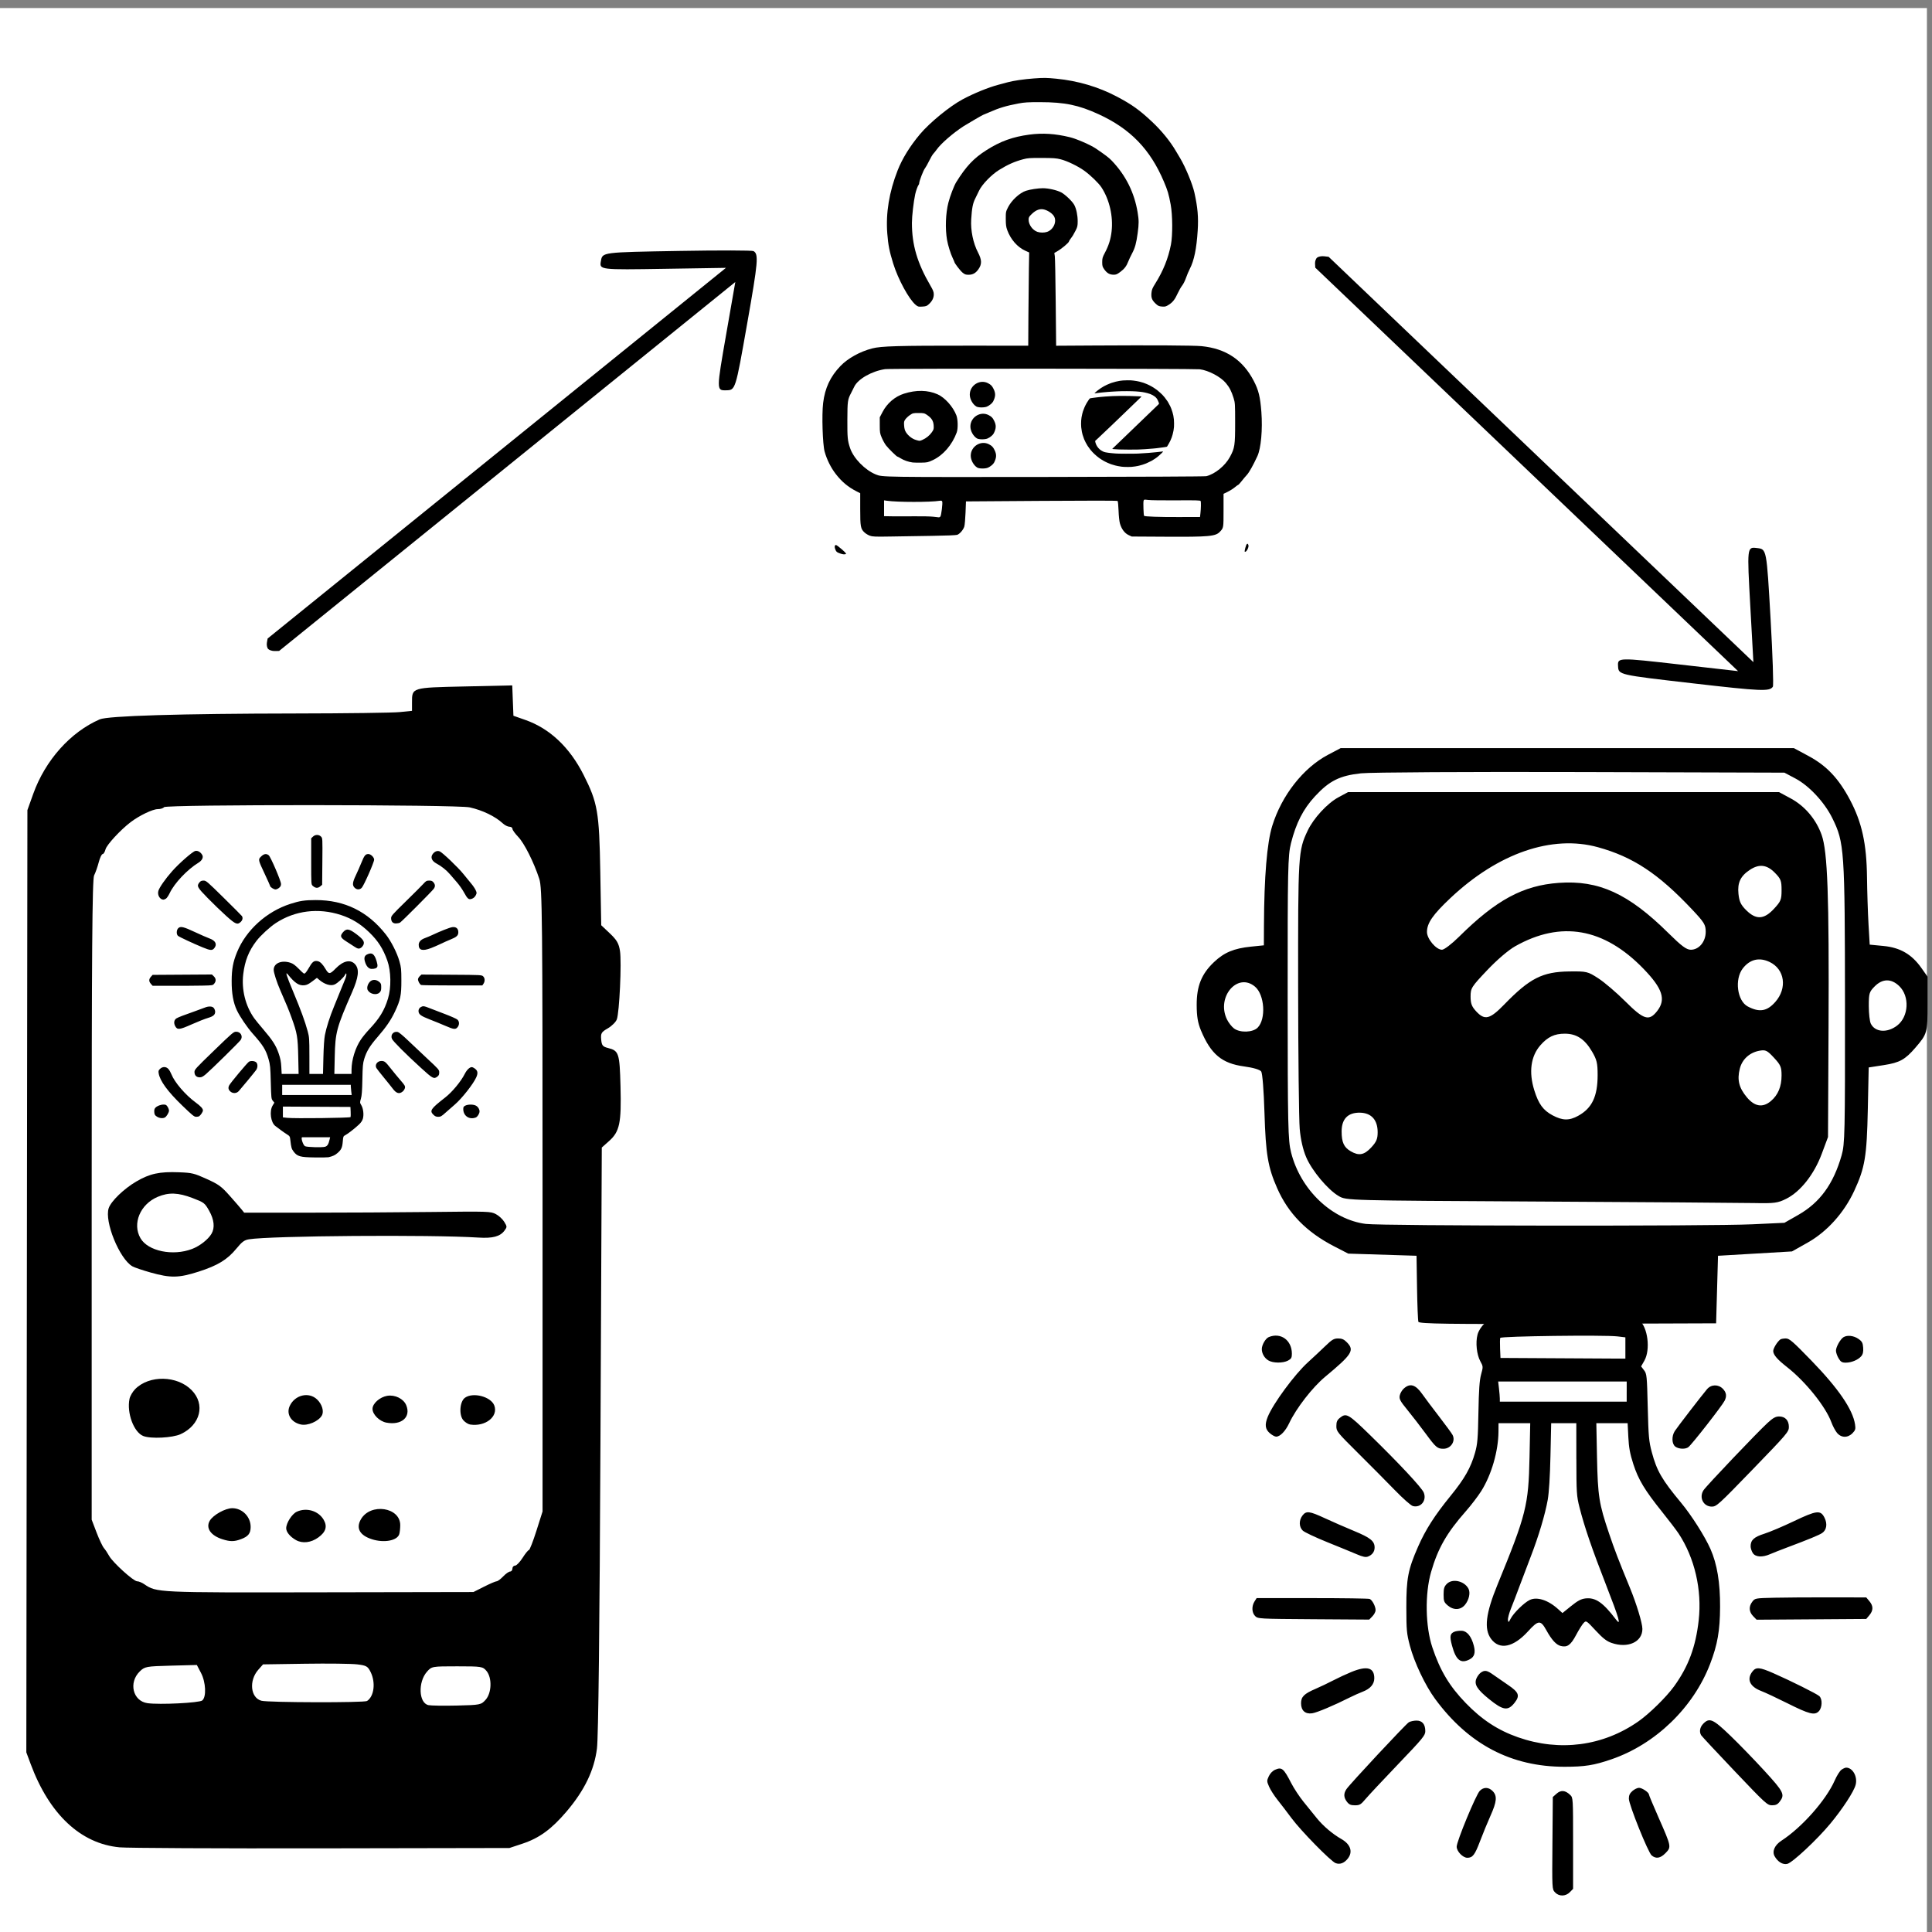 <?xml version="1.0" encoding="UTF-8" standalone="no"?>
<!-- Created with Inkscape (http://www.inkscape.org/) -->

<svg
   width="200mm"
   height="200mm"
   viewBox="0 0 200 200"
   version="1.1"
   id="svg1286"
   inkscape:version="1.1.2 (0a00cf5339, 2022-02-04)"
   sodipodi:docname="configuration.svg"
   xml:space="preserve"
   xmlns:inkscape="http://www.inkscape.org/namespaces/inkscape"
   xmlns:sodipodi="http://sodipodi.sourceforge.net/DTD/sodipodi-0.dtd"
   xmlns="http://www.w3.org/2000/svg"
   xmlns:svg="http://www.w3.org/2000/svg"><rect x="0" y="0" width="200" height="200" fill="#808080" stroke="none"/><sodipodi:namedview
     id="namedview1288"
     pagecolor="#ffffff"
     bordercolor="#666666"
     borderopacity="1.0"
     inkscape:pageshadow="2"
     inkscape:pageopacity="0.0"
     inkscape:pagecheckerboard="0"
     inkscape:document-units="mm"
     showgrid="false"
     inkscape:zoom="0.49260384"
     inkscape:cx="-168.49239"
     inkscape:cy="3.0450433"
     inkscape:window-width="1850"
     inkscape:window-height="1016"
     inkscape:window-x="0"
     inkscape:window-y="0"
     inkscape:window-maximized="1"
     inkscape:current-layer="layer2"
     inkscape:showpageshadow="2"
     inkscape:deskcolor="#d1d1d1"
     inkscape:snap-global="false" /><defs
     id="defs1283" /><g
     inkscape:groupmode="layer"
     id="layer2"
     inkscape:label="Layer 2"><rect
       style="fill:#ffffff;stroke-width:0.265"
       id="rect2823"
       width="200.88"
       height="199.961"
       x="-1.406"
       y="0.833" /></g><g
     inkscape:label="Layer 1"
     inkscape:groupmode="layer"
     id="layer1"><path
       style="fill:#000000;stroke-width:0.462"
       d="m -314.505,-166.542 c 0,-0.365 0.352,-0.664 0.782,-0.664 0.641,0 0.674,0.12 0.182,0.664 -0.756,0.837 -0.964,0.837 -0.964,0 z"
       id="path1916" /><path
       style="fill:#000000;stroke-width:0.128"
       d="m 62.204,27.026 c -0.16,0.912 -0.167,0.911 6.654,0.802 l 6.292,-0.1 -23.723,19.186 -23.723,19.186 -0.075,0.429 c -0.041,0.236 0.017,0.529 0.13,0.651 0.113,0.122 0.414,0.219 0.67,0.215 l 0.464,-0.008 23.613,-19.097 23.613,-19.097 -0.938,5.373 c -1.017,5.826 -1.017,5.854 -0.036,5.838 0.995,-0.017 0.978,0.038 2.202,-6.905 1.135,-6.436 1.201,-7.186 0.657,-7.506 -0.136,-0.08 -3.593,-0.088 -7.681,-0.017 -8.056,0.14 -7.955,0.127 -8.117,1.05 z"
       id="path250-6-2" /><path
       style="fill:#000000;stroke-width:0.129"
       d="m 181.862,56.732 c -1.013,-0.116 -1.012,-0.123 -0.668,6.086 l 0.317,5.727 -21.986,-20.981 -21.986,-20.981 -0.476,-0.055 c -0.262,-0.03 -0.584,0.033 -0.715,0.14 -0.131,0.107 -0.228,0.385 -0.215,0.617 l 0.024,0.423 21.884,20.884 21.884,20.884 -5.97,-0.679 c -6.474,-0.737 -6.505,-0.736 -6.454,0.157 0.051,0.906 -0.01,0.892 7.705,1.781 7.151,0.824 7.983,0.859 8.319,0.353 0.084,-0.127 -0.021,-3.275 -0.234,-6.997 -0.419,-7.333 -0.402,-7.241 -1.427,-7.358 z"
       id="path250-6-2-3"
       inkscape:transform-center-x="0.10518802"
       inkscape:transform-center-y="-0.29704407" /><path
       style="fill:#000000;stroke-width:0.067"
       d="m 99.637,28.215 c -0.238,-0.193 -0.842,-0.986 -0.842,-1.106 0,-0.021 -0.078,-0.2 -0.174,-0.398 -0.211,-0.436 -0.486,-1.316 -0.581,-1.86 -0.205,-1.168 -0.149,-2.764 0.137,-3.873 0.179,-0.697 0.586,-1.759 0.813,-2.123 1.022,-1.639 1.798,-2.464 3.107,-3.298 1.455,-0.929 2.724,-1.389 4.464,-1.622 1.368,-0.183 2.678,-0.099 4.178,0.266 0.713,0.173 2.145,0.797 2.708,1.178 0.98,0.665 1.353,0.95 1.651,1.263 1.443,1.515 2.329,3.29 2.67,5.35 0.135,0.818 0.136,1.158 0.004,2.137 -0.142,1.051 -0.274,1.531 -0.581,2.107 -0.143,0.268 -0.315,0.633 -0.384,0.811 -0.191,0.5 -0.406,0.784 -0.836,1.103 -0.339,0.252 -0.437,0.292 -0.703,0.288 -0.404,-0.006 -0.67,-0.159 -0.944,-0.542 -0.198,-0.277 -0.223,-0.362 -0.223,-0.76 0,-0.394 0.033,-0.511 0.275,-0.966 0.397,-0.747 0.602,-1.4 0.695,-2.21 0.18,-1.566 -0.222,-3.305 -1.054,-4.572 -0.284,-0.433 -1.134,-1.255 -1.77,-1.714 -0.658,-0.475 -1.77,-1.012 -2.453,-1.184 -0.453,-0.114 -0.744,-0.135 -1.94,-0.14 -1.238,-0.004 -1.469,0.012 -1.922,0.133 -0.916,0.246 -1.594,0.546 -2.505,1.11 -0.799,0.495 -1.775,1.506 -2.077,2.152 -0.092,0.196 -0.27,0.561 -0.395,0.811 -0.25,0.497 -0.343,0.98 -0.416,2.15 -0.071,1.142 0.199,2.46 0.705,3.431 0.407,0.783 0.414,1.219 0.027,1.758 -0.274,0.382 -0.576,0.548 -0.999,0.548 -0.307,0 -0.393,-0.031 -0.636,-0.227 z"
       id="path2373" /><path
       style="fill:#000000;stroke-width:0.067"
       d="m 94.79,31.558 c -0.697,-0.579 -1.822,-2.649 -2.328,-4.285 -0.39,-1.258 -0.516,-1.9 -0.61,-3.094 -0.166,-2.113 0.192,-4.299 1.072,-6.543 0.475,-1.211 1.273,-2.505 2.305,-3.735 1.007,-1.201 3.092,-2.907 4.424,-3.619 1.169,-0.625 2.665,-1.234 3.706,-1.509 0.415,-0.11 0.848,-0.225 0.961,-0.257 0.558,-0.158 1.693,-0.323 2.729,-0.398 1.016,-0.073 1.285,-0.07 2.299,0.029 2.231,0.218 4.359,0.846 6.262,1.849 1.558,0.821 2.346,1.384 3.646,2.605 0.991,0.931 1.868,2.006 2.464,3.021 0.084,0.143 0.288,0.486 0.454,0.763 0.543,0.905 1.277,2.678 1.471,3.554 0.342,1.543 0.429,2.548 0.341,3.927 -0.12,1.881 -0.37,3.096 -0.812,3.956 -0.127,0.248 -0.309,0.678 -0.404,0.956 -0.095,0.278 -0.271,0.63 -0.392,0.782 -0.121,0.153 -0.324,0.506 -0.452,0.786 -0.298,0.653 -0.523,0.943 -0.937,1.205 -0.295,0.187 -0.377,0.208 -0.697,0.184 -0.309,-0.023 -0.403,-0.064 -0.633,-0.276 -0.399,-0.369 -0.504,-0.621 -0.462,-1.116 0.03,-0.35 0.089,-0.5 0.39,-0.979 0.826,-1.317 1.346,-2.607 1.627,-4.039 0.188,-0.96 0.174,-3.086 -0.027,-4.154 -0.208,-1.103 -0.305,-1.431 -0.7,-2.365 -1.416,-3.351 -3.474,-5.476 -6.765,-6.984 -2.066,-0.947 -3.503,-1.244 -6.04,-1.247 -1.267,-0.002 -1.626,0.02 -2.231,0.134 -1.31,0.248 -2.02,0.462 -3.039,0.913 -0.331,0.147 -0.616,0.266 -0.634,0.266 -0.039,0 -1.688,0.957 -2.024,1.175 -1.103,0.715 -2.352,1.8 -2.795,2.428 -0.101,0.143 -0.253,0.333 -0.338,0.422 -0.085,0.089 -0.283,0.425 -0.439,0.747 -0.156,0.321 -0.355,0.672 -0.441,0.78 -0.154,0.192 -0.586,1.315 -0.586,1.523 0,0.058 -0.026,0.133 -0.057,0.167 -0.088,0.095 -0.276,0.609 -0.354,0.97 -0.17,0.782 -0.341,2.268 -0.342,2.966 -0.004,2.284 0.552,4.168 1.92,6.511 0.275,0.47 0.341,0.645 0.342,0.895 0.001,0.371 -0.166,0.706 -0.508,1.017 -0.218,0.198 -0.297,0.227 -0.682,0.25 -0.41,0.025 -0.449,0.014 -0.686,-0.182 z"
       id="path2371" /><path
       style="fill:#000000;stroke-width:0.05"
       d="m 101.062,42.078 c -0.377,-0.235 -0.67,-0.773 -0.67,-1.229 0,-0.97 1.051,-1.623 1.894,-1.177 0.305,0.161 0.41,0.27 0.569,0.591 0.225,0.455 0.214,0.784 -0.046,1.298 -0.089,0.177 -0.385,0.42 -0.642,0.53 -0.277,0.118 -0.906,0.111 -1.104,-0.013 z"
       id="path2369-6" /><path
       style="fill:#000000;stroke-width:0.05"
       d="m 101.124,45.38 c -0.377,-0.235 -0.67,-0.773 -0.67,-1.229 0,-0.97 1.051,-1.623 1.894,-1.177 0.305,0.161 0.41,0.27 0.569,0.591 0.225,0.455 0.214,0.784 -0.046,1.298 -0.089,0.177 -0.385,0.42 -0.642,0.53 -0.277,0.118 -0.906,0.111 -1.104,-0.013 z"
       id="path2369-6-6" /><path
       style="fill:#000000;stroke-width:0.05"
       d="m 101.161,48.402 c -0.377,-0.235 -0.67,-0.773 -0.67,-1.229 0,-0.97 1.051,-1.623 1.894,-1.177 0.305,0.161 0.41,0.27 0.569,0.591 0.225,0.455 0.214,0.784 -0.046,1.298 -0.089,0.177 -0.385,0.42 -0.642,0.53 -0.277,0.118 -0.906,0.111 -1.104,-0.013 z"
       id="path2369-6-6-1" /><path
       style="fill:#000000;stroke-width:0.067"
       d="m 94.471,47.874 c -0.396,-0.047 -0.908,-0.223 -1.222,-0.421 -0.162,-0.102 -0.319,-0.186 -0.348,-0.186 -0.083,0 -0.941,-0.845 -1.187,-1.168 -0.122,-0.161 -0.316,-0.511 -0.431,-0.779 -0.194,-0.452 -0.209,-0.545 -0.21,-1.303 l -0.001,-0.816 0.298,-0.568 c 0.469,-0.895 1.278,-1.584 2.207,-1.88 1.273,-0.406 2.48,-0.382 3.486,0.069 0.752,0.336 1.595,1.28 1.939,2.17 0.164,0.424 0.183,1.381 0.035,1.782 -0.471,1.278 -1.405,2.358 -2.469,2.856 -0.503,0.235 -0.582,0.253 -1.198,0.263 -0.363,0.006 -0.768,-0.002 -0.9,-0.017 z m 1.019,-2.339 c 0.388,-0.169 0.733,-0.448 0.971,-0.785 0.196,-0.277 0.215,-0.346 0.192,-0.705 -0.03,-0.474 -0.211,-0.763 -0.672,-1.079 -0.291,-0.199 -0.343,-0.211 -0.892,-0.211 -0.549,0 -0.601,0.012 -0.892,0.211 -0.17,0.116 -0.382,0.314 -0.472,0.439 -0.144,0.2 -0.16,0.281 -0.13,0.667 0.024,0.323 0.08,0.51 0.21,0.705 0.237,0.355 0.634,0.656 1.01,0.767 0.4,0.118 0.384,0.118 0.676,-0.009 z"
       id="path2363" /><path
       style="fill:#000000;stroke-width:0.067"
       d="m 90.064,55.462 c -0.178,-0.062 -0.431,-0.212 -0.563,-0.334 -0.411,-0.378 -0.452,-0.6 -0.452,-2.439 v -1.631 l -0.36,-0.183 c -0.887,-0.451 -1.53,-0.985 -2.157,-1.79 -0.514,-0.66 -0.932,-1.494 -1.166,-2.331 -0.209,-0.743 -0.305,-3.812 -0.157,-5.028 0.189,-1.558 0.739,-2.736 1.79,-3.832 0.767,-0.8 2.025,-1.499 3.287,-1.825 0.934,-0.242 2.664,-0.291 10.052,-0.286 l 6.105,0.004 0.018,-3.137 c 0.01,-1.725 0.032,-3.896 0.049,-4.825 l 0.03,-1.688 -0.405,-0.183 c -0.81,-0.365 -1.51,-1.164 -1.862,-2.123 -0.124,-0.339 -0.154,-0.564 -0.156,-1.167 -0.002,-0.73 0.004,-0.757 0.252,-1.238 0.368,-0.712 1.195,-1.466 1.839,-1.676 0.431,-0.141 1.26,-0.267 1.75,-0.266 0.581,0.001 1.438,0.196 1.893,0.43 0.402,0.207 1.154,0.927 1.353,1.295 0.215,0.398 0.357,1.071 0.357,1.687 0,0.478 -0.027,0.601 -0.207,0.953 -0.231,0.451 -0.307,0.576 -0.531,0.87 -0.085,0.112 -0.155,0.228 -0.157,0.258 -0.006,0.141 -0.755,0.771 -1.258,1.059 l -0.265,0.151 0.05,0.331 c 0.028,0.182 0.07,2.343 0.093,4.802 l 0.044,4.471 3.981,-0.024 c 6.031,-0.037 10.284,-0.011 11.073,0.067 2.512,0.249 4.264,1.413 5.397,3.584 0.508,0.973 0.674,1.651 0.796,3.238 0.137,1.797 -0.038,3.75 -0.409,4.556 -0.43,0.933 -0.848,1.681 -1.081,1.936 -0.147,0.161 -0.399,0.46 -0.56,0.665 -0.161,0.205 -0.315,0.374 -0.342,0.374 -0.027,4.9e-4 -0.188,0.117 -0.358,0.258 -0.17,0.142 -0.502,0.352 -0.738,0.467 l -0.429,0.209 v 1.709 c 0,1.833 0.004,1.809 -0.373,2.214 -0.448,0.482 -1.119,0.543 -5.632,0.517 l -3.5,-0.02 -0.334,-0.157 c -0.404,-0.19 -0.731,-0.633 -0.89,-1.208 -0.062,-0.224 -0.121,-0.783 -0.139,-1.32 -0.018,-0.513 -0.062,-0.96 -0.098,-0.995 -0.043,-0.041 -2.848,-0.044 -7.882,-0.009 l -7.815,0.054 -0.045,1.159 c -0.025,0.638 -0.082,1.286 -0.128,1.442 -0.099,0.333 -0.464,0.761 -0.734,0.859 -0.116,0.042 -1.14,0.084 -2.594,0.106 -1.321,0.02 -3.236,0.051 -4.255,0.068 -1.643,0.028 -1.89,0.019 -2.176,-0.081 z m 7.282,-1.987 c 0.096,-0.109 0.256,-1.401 0.192,-1.557 -0.035,-0.087 -0.097,-0.105 -0.27,-0.077 -0.955,0.155 -4.351,0.153 -5.454,-0.003 l -0.295,-0.042 v 0.819 0.819 l 0.841,0.014 c 0.462,0.007 1.489,0.007 2.282,-0.002 0.793,-0.009 1.673,0.011 1.956,0.042 0.283,0.032 0.55,0.062 0.592,0.067 0.043,0.005 0.113,-0.031 0.155,-0.08 z M 124.268,53.135 c 0.056,-0.491 0.069,-1.159 0.024,-1.27 -0.029,-0.07 -0.498,-0.083 -2.508,-0.068 -1.36,0.01 -2.673,-0.007 -2.918,-0.038 -0.435,-0.055 -0.446,-0.053 -0.486,0.1 -0.045,0.169 0.002,1.49 0.054,1.54 0.085,0.08 1.54,0.131 3.56,0.125 l 2.231,-0.006 z m 0.608,-3.84 c 0.907,-0.226 1.951,-1.078 2.447,-1.995 0.495,-0.916 0.539,-1.202 0.538,-3.538 -5.2e-4,-1.957 -0.008,-2.067 -0.162,-2.562 -0.22,-0.705 -0.425,-1.102 -0.799,-1.548 -0.547,-0.652 -1.799,-1.312 -2.7,-1.424 -0.58,-0.072 -32.079,-0.088 -32.567,-0.016 -1.381,0.202 -2.827,1.025 -3.204,1.825 -0.082,0.174 -0.226,0.463 -0.321,0.641 -0.36,0.682 -0.383,0.844 -0.39,2.791 -0.007,1.844 0.023,2.149 0.283,2.921 0.357,1.057 1.541,2.269 2.669,2.729 0.676,0.276 0.647,0.275 17.7,0.255 9.642,-0.012 16.364,-0.044 16.506,-0.079 z M 108.39,24.005 c 0.683,-0.234 1.053,-1.102 0.702,-1.647 -0.178,-0.276 -0.607,-0.564 -0.995,-0.667 -0.43,-0.114 -0.849,0.036 -1.29,0.463 -0.287,0.277 -0.326,0.349 -0.325,0.591 0.003,0.518 0.413,1.085 0.909,1.255 0.29,0.1 0.714,0.101 0.998,0.004 z"
       id="path2361" /><path
       style="fill:#000000;stroke-width:0.067"
       d="m 128.917,56.714 c 0.108,-0.441 0.245,-0.553 0.322,-0.263 0.05,0.188 -0.17,0.64 -0.326,0.669 -0.088,0.016 -0.087,-0.035 0.003,-0.406 z"
       id="path2359" /><path
       style="fill:#000000;stroke-width:0.067"
       d="m 86.955,57.29 c -0.327,-0.113 -0.404,-0.185 -0.503,-0.466 -0.083,-0.237 -0.044,-0.404 0.094,-0.404 0.05,0 0.322,0.202 0.604,0.45 0.369,0.323 0.484,0.46 0.41,0.487 -0.152,0.055 -0.3,0.039 -0.606,-0.067 z"
       id="path2327" /><path
       style="fill:#000000;stroke-width:0.012"
       d="m 116.396,48.334 c -0.033,-0.005 -0.093,-0.009 -0.133,-0.01 -0.04,-6.15e-4 -0.103,-0.006 -0.138,-0.011 -0.036,-0.006 -0.103,-0.016 -0.15,-0.023 -0.185,-0.027 -0.398,-0.069 -0.524,-0.104 -0.124,-0.034 -0.377,-0.109 -0.403,-0.12 -0.013,-0.005 -0.057,-0.021 -0.096,-0.035 -0.137,-0.048 -0.429,-0.177 -0.542,-0.239 -0.062,-0.034 -0.107,-0.058 -0.181,-0.097 -0.086,-0.045 -0.34,-0.208 -0.437,-0.28 -0.351,-0.258 -0.646,-0.534 -0.901,-0.843 -0.059,-0.072 -0.281,-0.376 -0.281,-0.386 0,-0.003 -0.026,-0.045 -0.058,-0.093 -0.081,-0.123 -0.244,-0.434 -0.291,-0.554 -0.016,-0.042 -0.03,-0.074 -0.048,-0.115 -0.022,-0.048 -0.111,-0.309 -0.145,-0.424 -0.011,-0.038 -0.049,-0.199 -0.072,-0.303 -0.024,-0.112 -0.048,-0.275 -0.071,-0.483 -0.015,-0.14 -0.017,-0.511 -0.002,-0.685 0.022,-0.256 0.042,-0.385 0.11,-0.679 0.009,-0.041 0.046,-0.176 0.071,-0.258 0.024,-0.081 0.115,-0.319 0.146,-0.384 0.013,-0.026 0.023,-0.05 0.023,-0.053 0,-0.003 0.016,-0.039 0.036,-0.079 0.02,-0.04 0.036,-0.076 0.036,-0.079 0,-0.007 0.095,-0.185 0.147,-0.275 0.058,-0.099 0.11,-0.181 0.167,-0.259 0.026,-0.036 0.048,-0.069 0.048,-0.073 0,-0.02 0.117,-0.152 0.138,-0.156 0.013,-0.003 0.046,-0.008 0.073,-0.012 0.026,-0.004 0.075,-0.012 0.108,-0.017 0.033,-0.005 0.101,-0.015 0.151,-0.021 0.05,-0.006 0.126,-0.016 0.169,-0.022 0.174,-0.023 0.276,-0.036 0.37,-0.046 0.055,-0.006 0.147,-0.016 0.205,-0.022 0.1,-0.011 0.19,-0.019 0.518,-0.045 0.974,-0.077 2.019,-0.084 3.418,-0.024 0.26,0.011 0.311,0.017 0.304,0.035 -0.002,0.005 -0.161,0.16 -0.352,0.344 -0.192,0.184 -0.409,0.393 -0.482,0.464 -0.171,0.165 -0.441,0.426 -0.633,0.61 -0.083,0.079 -0.172,0.165 -0.198,0.191 -0.122,0.119 -0.706,0.681 -0.999,0.961 -0.107,0.102 -0.391,0.375 -0.633,0.606 -0.515,0.494 -0.994,0.948 -1.287,1.218 l -0.209,0.193 0.008,0.055 c 0.025,0.162 0.1,0.351 0.202,0.51 0.143,0.223 0.353,0.408 0.583,0.515 0.058,0.027 0.117,0.053 0.13,0.057 0.08,0.027 0.179,0.048 0.319,0.068 0.05,0.007 0.115,0.017 0.144,0.022 0.03,0.005 0.111,0.015 0.181,0.022 0.07,0.007 0.172,0.017 0.229,0.023 0.056,0.006 0.151,0.014 0.211,0.018 0.06,0.004 0.117,0.009 0.126,0.01 0.145,0.025 1.856,0.031 2.3,0.008 0.592,-0.031 0.618,-0.033 1.09,-0.07 0.218,-0.017 0.493,-0.042 0.729,-0.067 0.056,-0.006 0.157,-0.016 0.223,-0.023 0.066,-0.007 0.158,-0.017 0.205,-0.023 0.046,-0.006 0.136,-0.016 0.199,-0.023 0.063,-0.006 0.123,-0.013 0.132,-0.014 0.01,-0.001 0.021,8.2e-4 0.024,0.005 0.016,0.02 -0.308,0.335 -0.517,0.504 -0.049,0.04 -0.101,0.082 -0.114,0.093 -0.013,0.011 -0.054,0.041 -0.091,0.067 -0.036,0.025 -0.085,0.06 -0.108,0.076 -0.053,0.037 -0.335,0.213 -0.342,0.213 -0.003,0 -0.04,0.019 -0.082,0.043 -0.081,0.046 -0.351,0.175 -0.447,0.214 -0.032,0.013 -0.081,0.033 -0.109,0.045 -0.162,0.068 -0.471,0.165 -0.664,0.208 -0.073,0.016 -0.151,0.034 -0.175,0.04 -0.115,0.027 -0.352,0.061 -0.632,0.089 -0.12,0.012 -0.641,0.013 -0.723,7.17e-4 z m -0.488,-1.802 c -0.474,-0.023 -0.556,-0.028 -0.665,-0.041 -0.058,-0.007 -0.105,-0.015 -0.105,-0.019 0,-0.003 0.066,-0.07 0.148,-0.147 0.186,-0.177 0.528,-0.507 0.749,-0.719 0.093,-0.09 0.261,-0.251 0.374,-0.359 0.112,-0.108 0.28,-0.27 0.373,-0.359 0.093,-0.09 0.258,-0.249 0.368,-0.354 0.109,-0.105 0.275,-0.264 0.367,-0.354 0.196,-0.189 0.512,-0.493 0.77,-0.741 0.1,-0.096 0.347,-0.333 0.548,-0.528 0.675,-0.651 0.707,-0.681 0.966,-0.928 0.214,-0.203 0.199,-0.171 0.145,-0.324 -0.046,-0.127 -0.142,-0.333 -0.174,-0.37 -0.005,-0.006 -0.036,-0.044 -0.068,-0.085 -0.169,-0.212 -0.529,-0.409 -0.934,-0.51 -0.404,-0.101 -0.602,-0.131 -1.162,-0.174 -0.431,-0.033 -1.457,-0.036 -1.975,-0.006 -0.056,0.003 -0.197,0.011 -0.313,0.017 -0.116,0.006 -0.276,0.016 -0.355,0.022 -0.08,0.006 -0.212,0.016 -0.295,0.022 -0.21,0.016 -0.386,0.032 -0.506,0.046 -0.056,0.007 -0.151,0.017 -0.211,0.022 -0.06,0.006 -0.146,0.016 -0.193,0.022 -0.046,0.006 -0.122,0.016 -0.169,0.022 -0.046,0.006 -0.13,0.016 -0.185,0.023 -0.055,0.007 -0.104,0.01 -0.107,0.007 -0.008,-0.007 0.132,-0.137 0.25,-0.231 0.05,-0.04 0.093,-0.075 0.096,-0.078 0.016,-0.015 0.134,-0.101 0.204,-0.149 0.043,-0.03 0.089,-0.062 0.102,-0.072 0.025,-0.019 0.215,-0.136 0.254,-0.157 0.013,-0.007 0.061,-0.033 0.105,-0.059 0.131,-0.075 0.407,-0.202 0.564,-0.26 0.036,-0.013 0.094,-0.036 0.129,-0.051 0.035,-0.015 0.07,-0.027 0.079,-0.027 0.008,0 0.053,-0.013 0.099,-0.029 0.129,-0.044 0.226,-0.072 0.319,-0.093 0.157,-0.035 0.266,-0.057 0.331,-0.069 0.04,-0.007 0.086,-0.016 0.102,-0.019 0.152,-0.03 0.435,-0.05 0.765,-0.054 0.294,-0.004 0.365,-4.95e-4 0.62,0.028 0.214,0.024 0.528,0.079 0.638,0.112 0.017,0.005 0.052,0.014 0.078,0.021 0.026,0.007 0.099,0.028 0.161,0.046 0.062,0.019 0.118,0.034 0.124,0.034 0.006,0 0.034,0.01 0.062,0.021 0.028,0.012 0.086,0.034 0.13,0.049 0.283,0.102 0.618,0.267 0.907,0.448 0.274,0.171 0.443,0.302 0.712,0.552 0.192,0.178 0.244,0.232 0.425,0.446 0.069,0.081 0.244,0.32 0.29,0.395 0.012,0.02 0.049,0.08 0.082,0.132 0.058,0.092 0.162,0.288 0.223,0.415 0.027,0.058 0.045,0.099 0.105,0.25 0.07,0.173 0.176,0.529 0.198,0.66 0.004,0.022 0.012,0.07 0.019,0.107 0.048,0.256 0.061,0.399 0.066,0.741 0.004,0.311 -0.003,0.408 -0.055,0.741 -0.016,0.105 -0.047,0.24 -0.091,0.404 -0.057,0.213 -0.126,0.405 -0.206,0.578 -0.013,0.028 -0.034,0.073 -0.046,0.101 -0.05,0.112 -0.249,0.469 -0.295,0.529 -0.013,0.016 -0.023,0.033 -0.023,0.037 0,0.029 -0.054,0.044 -0.259,0.073 -0.046,0.007 -0.114,0.017 -0.151,0.022 -0.153,0.024 -0.337,0.048 -0.518,0.068 -0.063,0.007 -0.125,0.015 -0.138,0.018 -0.013,0.003 -0.084,0.01 -0.157,0.017 -0.073,0.006 -0.176,0.016 -0.229,0.022 -0.275,0.028 -0.449,0.041 -0.855,0.067 -0.18,0.011 -0.279,0.016 -0.666,0.034 -0.329,0.015 -1.589,0.011 -1.941,-0.006 z"
       id="path125" /><g
       id="g2908"
       transform="translate(143.713,122.241)"><path
         style="fill:#000000;stroke-width:0.205"
         d="m -131.347,68.992 c -4.017,-0.378 -7.255,-3.414 -9.189,-8.616 l -0.452,-1.214 0.056,-48.77 0.056,-48.77 0.606,-1.69 c 1.244,-3.469 3.848,-6.384 6.878,-7.704 0.846,-0.368 8.325,-0.593 20.292,-0.61 5.214,-0.007 10.056,-0.072 10.759,-0.143 l 1.278,-0.13 v -0.843 c 0,-1.582 -0.077,-1.558 5.462,-1.681 l 4.915,-0.109 0.061,1.571 0.061,1.571 1.25,0.44 c 2.516,0.885 4.574,2.83 6.014,5.681 1.456,2.885 1.619,3.827 1.728,10.01 l 0.097,5.554 0.897,0.849 c 0.721,0.682 0.926,1.038 1.046,1.818 0.182,1.183 -0.061,6.396 -0.331,7.087 -0.107,0.275 -0.529,0.691 -0.937,0.925 -0.658,0.378 -0.735,0.507 -0.679,1.147 0.054,0.617 0.156,0.744 0.712,0.884 1.118,0.28 1.2,0.531 1.289,3.981 0.098,3.782 -0.088,4.671 -1.178,5.644 l -0.76,0.678 -0.137,30.193 c -0.089,19.685 -0.215,30.827 -0.363,32.014 -0.279,2.249 -1.291,4.346 -3.15,6.53 -1.554,1.826 -2.818,2.748 -4.562,3.327 l -1.351,0.448 -19.439,0.035 c -10.691,0.019 -20.109,-0.028 -20.929,-0.105 z m 37.911,-15.278 c 0.627,-0.709 0.671,-2.273 0.084,-2.979 -0.38,-0.457 -0.514,-0.478 -3.033,-0.478 -2.612,0 -2.639,0.005 -3.124,0.553 -0.952,1.077 -0.858,3.25 0.149,3.464 0.263,0.056 1.596,0.075 2.96,0.043 2.402,-0.057 2.497,-0.077 2.963,-0.604 z m -29.341,0.076 c 0.444,-0.359 0.375,-1.89 -0.129,-2.852 l -0.43,-0.821 -2.683,0.07 c -2.566,0.068 -2.707,0.093 -3.223,0.596 -1.184,1.153 -0.72,3.074 0.796,3.288 1.241,0.176 5.358,-0.028 5.671,-0.281 z m 17.058,0.056 c 0.731,-0.475 0.91,-1.896 0.377,-2.989 -0.294,-0.604 -0.444,-0.69 -1.403,-0.804 -0.591,-0.07 -3.023,-0.099 -5.406,-0.063 l -4.332,0.065 -0.492,0.557 c -0.989,1.12 -0.811,2.903 0.321,3.208 0.703,0.19 10.647,0.213 10.936,0.026 z m 12.117,-11.835 c 0.606,-0.306 1.191,-0.557 1.3,-0.557 0.109,0 0.415,-0.228 0.68,-0.506 0.265,-0.278 0.588,-0.506 0.718,-0.506 0.13,0 0.236,-0.137 0.236,-0.304 0,-0.167 0.122,-0.304 0.27,-0.304 0.149,0 0.499,-0.362 0.78,-0.804 0.28,-0.442 0.576,-0.806 0.657,-0.809 0.081,-0.003 0.432,-0.903 0.78,-2.001 l 0.633,-1.995 V 1.998 c 0,-29.268 -0.031,-32.323 -0.34,-33.266 -0.562,-1.717 -1.55,-3.684 -2.183,-4.343 -0.328,-0.341 -0.596,-0.716 -0.596,-0.834 0,-0.117 -0.14,-0.213 -0.312,-0.213 -0.172,0 -0.483,-0.159 -0.693,-0.354 -0.775,-0.719 -2.084,-1.352 -3.416,-1.65 -1.314,-0.294 -31.463,-0.313 -31.65,-0.019 -0.071,0.111 -0.362,0.202 -0.648,0.202 -0.524,0 -1.916,0.669 -2.809,1.351 -1.055,0.805 -2.472,2.34 -2.593,2.808 -0.07,0.272 -0.208,0.495 -0.305,0.495 -0.098,0 -0.278,0.387 -0.402,0.86 -0.124,0.473 -0.338,1.079 -0.476,1.346 -0.193,0.374 -0.251,8.12 -0.251,33.592 V 35.08 l 0.502,1.315 c 0.276,0.723 0.621,1.452 0.765,1.619 0.145,0.167 0.387,0.531 0.538,0.809 0.366,0.673 2.522,2.63 2.898,2.63 0.164,0 0.498,0.136 0.742,0.303 1.276,0.87 1.256,0.869 18.056,0.839 l 16.017,-0.029 z"
         id="path2975" /><g
         id="g2902"
         transform="matrix(0.331,0,0,0.322,-33.811,18.687)"><path
           id="path4215"
           style="fill:#000000;stroke-width:0.462"
           d="m -239.463,57.454 c -1.834,-1.057 -3.074,-2.603 -3.06,-3.814 0.022,-1.713 1.814,-4.591 3.303,-5.298 3.046,-1.447 6.79,-0.298 8.418,2.584 1.212,2.145 0.688,3.927 -1.672,5.681 -2.282,1.696 -4.955,2.02 -6.99,0.847 z m -23.008,-0.264 c -3.669,-1.202 -5.275,-3.614 -3.96,-5.95 1.039,-1.846 4.857,-4.035 7.037,-4.035 3.157,0 5.784,2.771 5.754,6.068 -0.019,2.065 -0.765,3.023 -3.033,3.893 -2.118,0.813 -3.372,0.818 -5.799,0.021 z m 46.777,0 c -3.84,-1.258 -5.076,-3.554 -3.458,-6.428 3.004,-5.335 12.319,-3.893 12.298,1.904 -0.003,1.017 -0.14,2.305 -0.302,2.863 -0.614,2.106 -4.732,2.908 -8.538,1.662 z m -59.827,-33.798 c 6.174,-2.936 7.785,-9.582 3.428,-14.14 -4.533,-4.742 -13.293,-4.903 -17.67,-0.324 -0.786,0.822 -1.576,2.216 -1.756,3.098 -0.92,4.503 1.308,10.726 4.284,11.965 2.318,0.965 9.161,0.615 11.715,-0.599 z m 37.589,-3.097 c -3.071,-0.68 -4.652,-3.396 -3.478,-5.976 1.618,-3.556 5.972,-4.612 8.554,-2.074 1.578,1.552 2.231,3.881 1.46,5.206 -1.086,1.864 -4.416,3.313 -6.535,2.844 z m 52.916,0.006 c -0.591,-0.095 -1.535,-0.708 -2.097,-1.362 -1.438,-1.674 -1.145,-6.019 0.489,-7.234 2.538,-1.888 8.165,-0.361 9.191,2.494 1.284,3.572 -2.814,6.869 -7.583,6.101 z m -26.164,-0.604 c -2.188,-0.425 -4.347,-2.626 -4.347,-4.433 0,-1.712 2.278,-3.79 4.595,-4.189 2.432,-0.419 5.096,0.927 5.942,3.002 1.557,3.817 -1.443,6.54 -6.19,5.619 z m -73.772,-48.27 c -2.51,-0.723 -5.073,-1.621 -5.697,-1.996 -4.036,-2.429 -8.769,-14.396 -7.388,-18.68 0.721,-2.238 4.746,-6.239 8.621,-8.568 4.238,-2.548 7.264,-3.22 13.383,-2.975 4.083,0.164 4.725,0.324 8.647,2.153 3.756,1.752 4.572,2.364 7.191,5.391 1.625,1.878 3.309,3.871 3.742,4.429 l 0.788,1.015 h 19.949 c 10.972,0 28.303,-0.1 38.515,-0.221 18.055,-0.215 18.613,-0.197 20.254,0.684 0.928,0.498 2.11,1.62 2.625,2.494 0.902,1.528 0.905,1.634 0.083,2.786 -1.37,1.92 -3.68,2.556 -8.201,2.258 -14.803,-0.976 -65.015,-0.585 -71.742,0.559 -1.439,0.245 -2.157,0.792 -3.906,2.978 -2.855,3.57 -5.86,5.452 -11.848,7.422 -6.199,2.039 -8.722,2.085 -15.016,0.272 z m 13.003,-7.57 c 2.408,-0.949 5.026,-3.055 6.069,-4.885 1.097,-1.924 0.835,-4.531 -0.745,-7.405 -1.373,-2.498 -1.569,-2.652 -5.184,-4.072 -4.514,-1.773 -7.452,-1.879 -10.885,-0.395 -5.494,2.375 -8.032,8.634 -5.398,13.313 2.34,4.156 10.119,5.816 16.142,3.443 z" /><path
           style="fill:#000000;stroke-width:0.22"
           d="m -229.287,-65.628 c 1.378,-0.338 2.027,-0.65 2.809,-1.349 1.197,-1.07 1.498,-1.747 1.652,-3.713 0.124,-1.588 0.172,-1.714 0.771,-2.022 0.772,-0.397 2.992,-2.172 4.302,-3.44 0.617,-0.597 1.044,-1.254 1.21,-1.86 0.351,-1.283 0.137,-3.238 -0.471,-4.309 -0.492,-0.866 -0.495,-0.908 -0.138,-2.148 0.272,-0.947 0.386,-2.502 0.454,-6.189 0.078,-4.247 0.157,-5.15 0.574,-6.562 0.72,-2.439 1.764,-4.21 4.134,-7.007 2.695,-3.182 4.228,-5.487 5.497,-8.261 1.699,-3.717 1.996,-5.197 1.988,-9.904 -0.007,-3.705 -0.058,-4.235 -0.606,-6.237 -0.738,-2.695 -2.598,-6.46 -4.271,-8.645 -5.658,-7.39 -12.886,-11.032 -21.885,-11.027 -3.443,0.002 -4.983,0.238 -7.945,1.219 -7.456,2.469 -13.846,8.412 -16.681,15.513 -1.253,3.138 -1.666,5.416 -1.684,9.286 -0.019,3.945 0.502,6.957 1.625,9.408 0.934,2.038 3.224,5.505 4.965,7.518 3.246,3.752 4.113,5.193 4.961,8.243 0.488,1.754 0.563,2.556 0.684,7.338 0.13,5.115 0.16,5.397 0.63,5.988 l 0.493,0.619 -0.548,0.926 c -1.066,1.799 -0.585,5.481 0.858,6.578 0.382,0.291 1.143,0.877 1.69,1.304 0.548,0.427 1.414,1.043 1.926,1.369 0.867,0.553 0.939,0.677 1.062,1.805 0.266,2.44 0.379,2.854 1.028,3.739 1.146,1.565 2.078,1.831 6.604,1.884 2.129,0.025 4.071,-0.004 4.314,-0.064 z m -7.345,-3.547 c -0.615,-0.326 -1.4,-2.839 -0.896,-2.87 0.091,-0.006 2.097,-0.01 4.457,-0.01 h 4.291 l -0.179,0.785 c -0.34,1.492 -0.687,2.054 -1.406,2.275 -0.906,0.279 -5.659,0.143 -6.267,-0.179 z m -5.56,-9.113 -1.364,-0.157 v -1.732 -1.732 l 10.564,0.057 10.564,0.057 0.066,1.51 c 0.036,0.831 0.024,1.619 -0.028,1.751 -0.11,0.283 -17.591,0.499 -19.802,0.245 z m -1.585,-8.977 v -1.641 h 10.73 10.73 l 0.001,0.492 c 8.5e-4,0.271 0.065,1.009 0.141,1.641 l 0.14,1.149 h -10.871 -10.871 v -1.641 z m 16.436,-10.669 c 0.168,-7.85 0.553,-9.325 5.416,-20.737 2.004,-4.704 2.316,-7.235 1.086,-8.831 -1.422,-1.844 -3.764,-1.387 -6.231,1.215 -1.778,1.875 -2.137,1.895 -3.127,0.174 -0.891,-1.549 -1.652,-2.349 -2.414,-2.538 -1.098,-0.273 -1.696,0.136 -2.6,1.776 -0.463,0.84 -1.037,1.723 -1.276,1.961 -0.432,0.431 -0.442,0.426 -2.037,-1.223 -1.232,-1.274 -1.854,-1.74 -2.693,-2.02 -2.762,-0.92 -5.215,0.149 -5.215,2.273 0,0.933 0.98,4.05 2.096,6.665 2.018,4.729 2.579,6.133 3.541,8.864 1.701,4.831 1.908,6.089 2.04,12.42 l 0.115,5.526 h -2.647 -2.647 l -0.117,-2.243 c -0.09,-1.731 -0.283,-2.737 -0.844,-4.406 -0.85,-2.53 -1.926,-4.247 -4.886,-7.795 -1.155,-1.384 -2.403,-2.96 -2.775,-3.502 -2.722,-3.972 -3.975,-9.173 -3.4,-14.116 0.503,-4.325 1.734,-7.507 4.155,-10.736 1.305,-1.741 4.183,-4.46 6.048,-5.715 5.985,-4.026 13.307,-4.955 20.354,-2.584 3.4,1.144 6.099,2.842 8.84,5.563 2.761,2.741 4.339,5.269 5.656,9.064 1.183,3.409 1.276,8.716 0.214,12.261 -1.152,3.846 -2.65,6.366 -5.869,9.875 -0.883,0.963 -2.059,2.44 -2.612,3.283 -1.734,2.64 -2.901,6.515 -2.919,9.685 l -0.008,1.368 h -2.681 -2.681 z m 13.993,-20.618 c 0.444,-0.439 0.543,-0.755 0.543,-1.731 0,-1.065 -0.074,-1.256 -0.681,-1.761 -0.989,-0.823 -2.192,-0.784 -2.941,0.096 -0.679,0.798 -0.94,1.957 -0.588,2.609 0.69,1.275 2.73,1.713 3.666,0.787 z m -1.277,-7.783 c 0.738,-0.301 0.819,-0.756 0.402,-2.241 -0.678,-2.414 -1.492,-3.018 -3.014,-2.239 -0.787,0.403 -0.989,1.071 -0.673,2.232 0.403,1.482 1.133,2.354 2.015,2.407 0.422,0.025 0.993,-0.046 1.27,-0.159 z m -4.454,-6.663 c 0.254,-0.176 0.582,-0.609 0.73,-0.962 0.397,-0.947 -0.119,-1.749 -2.13,-3.319 -2.398,-1.87 -3.211,-1.985 -4.332,-0.611 -0.946,1.159 -0.738,1.701 1.116,2.905 0.818,0.531 1.926,1.268 2.461,1.637 1.09,0.751 1.485,0.815 2.155,0.351 z m -16.186,34.735 c -0.005,-5.429 -0.043,-5.997 -0.525,-7.824 -0.845,-3.204 -2.117,-6.774 -4.545,-12.753 -2.169,-5.342 -2.57,-6.697 -1.628,-5.502 2.183,2.769 3.459,3.618 5.159,3.428 0.74,-0.083 1.316,-0.377 2.43,-1.243 l 1.46,-1.135 0.769,0.668 c 1.674,1.454 3.558,2.028 4.778,1.455 0.947,-0.445 2.713,-2.111 3.214,-3.033 0.35,-0.644 0.391,-0.664 0.46,-0.227 0.042,0.264 -0.186,1.101 -0.506,1.86 -0.32,0.759 -0.979,2.414 -1.466,3.678 -0.487,1.264 -1.341,3.431 -1.899,4.815 -1.301,3.228 -2.421,6.832 -2.857,9.192 -0.216,1.169 -0.388,3.833 -0.465,7.168 l -0.122,5.307 -2.126,-4.37e-4 -2.126,-4.38e-4 -0.004,-5.854 z m 52.038,19.859 c 0.539,-0.215 1.173,-1.267 1.173,-1.946 0,-0.721 -0.441,-1.458 -1.104,-1.845 -0.78,-0.456 -2.47,-0.471 -3.332,-0.03 -0.535,0.273 -0.653,0.473 -0.653,1.101 0,2.217 1.888,3.528 3.915,2.721 z m -97.236,-0.006 c 0.536,-0.309 1.289,-1.6 1.288,-2.206 -4.4e-4,-0.287 -0.198,-0.841 -0.439,-1.233 -0.362,-0.587 -0.575,-0.711 -1.223,-0.711 -0.959,0 -2.072,0.444 -2.609,1.042 -0.287,0.318 -0.381,0.715 -0.332,1.391 0.058,0.795 0.189,1.025 0.821,1.445 0.784,0.521 1.86,0.639 2.494,0.273 z m 87.697,-1.473 c 0.74,-0.69 2.054,-1.872 2.921,-2.627 2.225,-1.939 5.877,-6.704 6.785,-8.854 0.538,-1.274 0.444,-2.015 -0.338,-2.666 -0.374,-0.312 -0.859,-0.567 -1.076,-0.567 -0.681,0 -1.568,0.881 -2.213,2.2 -1.184,2.419 -3.929,5.82 -6.092,7.55 -4.558,3.645 -4.982,4.29 -3.671,5.587 0.492,0.487 0.849,0.639 1.493,0.636 0.724,-0.003 1.042,-0.186 2.192,-1.258 z m -76.998,1.095 c 0.513,-0.36 1.209,-1.453 1.201,-1.886 -0.01,-0.607 -0.688,-1.365 -2.315,-2.59 -3.154,-2.375 -6.556,-6.447 -7.532,-9.014 -0.224,-0.59 -0.646,-1.354 -0.938,-1.696 -0.706,-0.83 -1.823,-0.856 -2.628,-0.06 -0.488,0.483 -0.549,0.687 -0.427,1.439 0.394,2.437 2.816,5.839 7.376,10.362 3.176,3.15 3.731,3.612 4.338,3.609 0.383,-0.001 0.799,-0.076 0.924,-0.164 z m 63.694,-7.985 c 0.311,-0.271 0.62,-0.788 0.687,-1.149 0.105,-0.568 -0.074,-0.886 -1.329,-2.365 -0.798,-0.939 -2.19,-2.675 -3.094,-3.856 -1.694,-2.213 -1.953,-2.424 -2.968,-2.424 -1.248,0 -2.097,1.233 -1.548,2.248 0.145,0.268 1.173,1.621 2.284,3.005 1.111,1.384 2.39,3.024 2.841,3.643 1.133,1.555 2.065,1.823 3.127,0.898 z m -51.289,-0.109 c 0.954,-1.091 5.056,-6.214 5.45,-6.806 0.561,-0.844 0.51,-2.113 -0.103,-2.538 -0.592,-0.41 -1.724,-0.444 -2.208,-0.067 -0.65,0.507 -5.669,6.689 -6.117,7.536 -0.393,0.743 -0.302,1.354 0.29,1.939 0.776,0.768 1.986,0.739 2.689,-0.065 z m 62.111,-4.667 c 0.457,-0.356 0.583,-0.644 0.583,-1.334 0,-0.852 -0.119,-0.994 -3.703,-4.416 -2.037,-1.945 -4.817,-4.64 -6.178,-5.99 -1.393,-1.381 -2.731,-2.518 -3.061,-2.599 -1.343,-0.333 -2.381,0.903 -1.841,2.194 0.331,0.79 4.205,4.78 9.073,9.345 3.712,3.48 4.03,3.654 5.127,2.801 z m -72.367,-0.805 c 1.652,-1.446 10.349,-10.235 10.841,-10.955 0.806,-1.18 0.026,-2.669 -1.397,-2.669 -0.793,0 -1.105,0.273 -6.934,6.068 -5.83,5.796 -6.104,6.105 -6.104,6.894 0,1.064 0.617,1.702 1.646,1.702 0.594,0 1.022,-0.228 1.949,-1.04 z m 78.686,-15.076 c 0.618,-0.777 0.595,-1.847 -0.052,-2.448 -0.281,-0.261 -2.147,-1.109 -4.148,-1.884 -2.001,-0.775 -4.252,-1.663 -5.002,-1.973 -1.024,-0.423 -1.496,-0.514 -1.89,-0.366 -0.719,0.27 -1.115,0.792 -1.115,1.468 0,1.047 0.705,1.592 3.484,2.697 1.46,0.58 3.676,1.511 4.924,2.068 2.628,1.173 3.164,1.235 3.799,0.436 z m -83.072,-0.945 c 1.816,-0.833 4.043,-1.739 4.949,-2.014 1.74,-0.528 2.312,-1.034 2.312,-2.045 0,-0.297 -0.164,-0.788 -0.365,-1.091 -0.443,-0.669 -1.61,-0.744 -2.927,-0.19 -0.471,0.198 -1.753,0.684 -2.848,1.079 -3.687,1.33 -5.439,2.025 -5.965,2.365 -0.756,0.49 -0.915,1.496 -0.394,2.493 0.666,1.275 1.313,1.201 5.237,-0.598 z m 3.268,-12.425 c 3.203,-0.07 3.259,-0.08 3.706,-0.642 0.627,-0.788 0.577,-1.644 -0.136,-2.349 l -0.59,-0.584 -9.274,0.061 -9.274,0.061 -0.534,0.614 c -0.677,0.779 -0.677,1.494 -1.4e-4,2.274 l 0.534,0.614 6.159,0.011 c 3.387,0.006 7.622,-0.021 9.41,-0.06 z m 87.904,-0.59 c 0.515,-0.777 0.478,-1.821 -0.084,-2.377 -0.469,-0.464 -0.594,-0.471 -9.892,-0.529 l -9.417,-0.059 -0.54,0.534 c -0.297,0.294 -0.54,0.741 -0.54,0.993 0,0.628 0.57,1.668 1.005,1.833 0.197,0.075 4.579,0.136 9.737,0.136 h 9.379 z m -16.38,-11.484 c 0.852,-0.334 2.245,-0.957 3.097,-1.384 0.852,-0.427 2.196,-1.043 2.987,-1.37 1.917,-0.791 2.434,-1.286 2.434,-2.332 0,-1.19 -0.7,-1.799 -1.88,-1.637 -0.812,0.111 -3.689,1.276 -6.416,2.598 -0.608,0.295 -1.584,0.714 -2.168,0.931 -1.257,0.467 -1.925,1.22 -1.925,2.168 0,1.749 1.213,2.071 3.871,1.027 z m -67.823,0.057 c 0.992,-1.247 0.431,-2.44 -1.479,-3.146 -0.699,-0.258 -2.712,-1.164 -4.473,-2.012 -3.658,-1.762 -4.586,-1.989 -5.289,-1.294 -0.594,0.588 -0.641,2 -0.081,2.475 0.452,0.383 4.796,2.468 7.711,3.7 2.402,1.015 2.988,1.06 3.611,0.278 z m 58.109,-8.24 c 0.516,-0.297 9.955,-10.024 10.551,-10.874 0.503,-0.718 0.479,-1.354 -0.079,-2.056 -0.361,-0.454 -0.65,-0.577 -1.358,-0.577 -0.797,0 -1.002,0.118 -1.808,1.04 -0.5,0.572 -2.975,3.115 -5.501,5.652 -4.187,4.207 -4.591,4.679 -4.591,5.368 0,1.133 0.522,1.73 1.506,1.721 0.449,-0.004 1.025,-0.127 1.28,-0.274 z m -49.787,-0.256 c 0.556,-0.55 0.692,-1.299 0.337,-1.853 -0.11,-0.171 -2.665,-2.806 -5.679,-5.854 -5.231,-5.292 -5.517,-5.543 -6.308,-5.543 -0.631,0 -0.937,0.137 -1.286,0.577 -0.931,1.171 -0.723,1.578 2.606,5.071 1.685,1.769 4.262,4.324 5.725,5.678 2.959,2.738 3.538,2.98 4.605,1.925 z m 72.388,-7.46 c 0.439,-0.183 0.857,-0.593 1.085,-1.066 0.352,-0.73 0.349,-0.818 -0.053,-1.705 -0.233,-0.515 -0.877,-1.478 -1.43,-2.142 -0.553,-0.663 -1.611,-1.994 -2.352,-2.957 -1.581,-2.057 -6.627,-7.01 -7.459,-7.323 -0.736,-0.277 -1.481,-0.003 -2.096,0.77 -0.859,1.08 -0.427,2.303 1.111,3.144 1.496,0.818 3.08,2.112 4.17,3.405 0.548,0.65 1.559,1.853 2.248,2.673 0.689,0.82 1.621,2.18 2.07,3.022 1.275,2.388 1.592,2.643 2.707,2.179 z m -95.782,-0.008 c 0.273,-0.189 0.782,-0.966 1.131,-1.727 1.473,-3.213 5.546,-7.643 9.026,-9.816 1.133,-0.708 1.603,-1.73 1.155,-2.511 -0.528,-0.919 -1.388,-1.425 -2.144,-1.261 -0.869,0.189 -5.051,3.947 -7.291,6.552 -2.099,2.441 -3.98,5.214 -4.277,6.307 -0.36,1.322 0.489,2.801 1.608,2.801 0.163,0 0.521,-0.155 0.794,-0.344 z m 61.179,-3.432 c 0.652,-0.645 3.906,-8.211 3.906,-9.082 0,-0.759 -1.044,-1.806 -1.801,-1.806 -0.903,0 -1.273,0.463 -2.143,2.68 -0.485,1.234 -1.289,3.116 -1.787,4.181 -1.06,2.267 -1.145,3.208 -0.362,3.982 0.677,0.67 1.537,0.688 2.188,0.044 z m -25.817,-0.026 c 0.449,-0.382 0.606,-0.714 0.598,-1.258 -0.016,-0.998 -3.249,-8.733 -3.854,-9.22 -0.739,-0.596 -1.484,-0.474 -2.355,0.388 -0.993,0.983 -0.981,1.042 1.147,5.689 0.917,2.003 1.667,3.725 1.667,3.828 0,0.339 1.157,1.093 1.677,1.093 0.281,0 0.785,-0.233 1.121,-0.519 z m 12.824,-0.431 0.64,-0.544 0.064,-7.492 c 0.064,-7.472 0.062,-7.493 -0.426,-8.008 -0.668,-0.703 -1.801,-0.693 -2.524,0.022 l -0.543,0.537 v 7.413 c 0,7.405 4.2e-4,7.413 0.498,7.873 0.822,0.759 1.558,0.823 2.292,0.199 z"
           id="path2748" /></g></g><g
       id="g3227"
       transform="translate(-4.484,-9.5)"><path
         style="fill:#000000;stroke-width:0.137"
         d="m 164.01,139.786 c -0.843,0.215 -1.241,0.414 -1.719,0.858 -0.733,0.681 -0.917,1.112 -1.011,2.363 -0.076,1.011 -0.105,1.091 -0.472,1.286 -0.472,0.252 -1.831,1.382 -2.633,2.189 -0.378,0.38 -0.639,0.798 -0.74,1.184 -0.215,0.816 -0.084,2.06 0.288,2.742 0.301,0.551 0.303,0.578 0.085,1.367 -0.166,0.603 -0.236,1.592 -0.278,3.939 -0.048,2.702 -0.096,3.277 -0.351,4.176 -0.441,1.552 -1.08,2.679 -2.53,4.459 -1.649,2.025 -2.588,3.492 -3.364,5.257 -1.04,2.365 -1.222,3.307 -1.217,6.303 0.004,2.358 0.035,2.695 0.371,3.969 0.452,1.715 1.59,4.111 2.613,5.501 3.463,4.703 7.886,7.02 13.393,7.017 2.107,-0.002 3.049,-0.152 4.862,-0.776 4.563,-1.571 8.473,-5.353 10.208,-9.872 0.767,-1.997 1.02,-3.447 1.031,-5.909 0.011,-2.51 -0.307,-4.427 -0.995,-5.987 -0.572,-1.297 -1.973,-3.503 -3.039,-4.784 -1.987,-2.388 -2.517,-3.304 -3.036,-5.245 -0.299,-1.116 -0.344,-1.627 -0.419,-4.67 -0.08,-3.255 -0.098,-3.435 -0.385,-3.81 l -0.302,-0.394 0.336,-0.589 c 0.652,-1.145 0.358,-3.488 -0.525,-4.186 -0.234,-0.185 -0.699,-0.558 -1.034,-0.83 -0.335,-0.271 -0.865,-0.664 -1.179,-0.871 -0.53,-0.352 -0.575,-0.431 -0.65,-1.149 -0.163,-1.553 -0.232,-1.816 -0.629,-2.379 -0.701,-0.996 -1.272,-1.165 -4.041,-1.199 -1.303,-0.016 -2.491,0.003 -2.64,0.041 z m 4.495,2.257 c 0.377,0.207 0.857,1.807 0.548,1.826 -0.056,0.004 -1.283,0.006 -2.727,0.006 h -2.626 l 0.109,-0.499 c 0.208,-0.95 0.421,-1.307 0.86,-1.448 0.555,-0.177 3.463,-0.091 3.835,0.114 z m 3.403,5.799 0.835,0.1 v 1.102 1.102 l -6.465,-0.036 -6.465,-0.036 -0.041,-0.961 c -0.022,-0.529 -0.015,-1.03 0.017,-1.114 0.068,-0.18 10.765,-0.317 12.118,-0.156 z m 0.97,5.713 v 1.045 h -6.566 -6.566 l -0.001,-0.313 c -5.1e-4,-0.172 -0.04,-0.642 -0.087,-1.045 l -0.085,-0.731 h 6.653 6.653 v 1.045 z m -10.058,6.789 c -0.103,4.995 -0.338,5.934 -3.314,13.196 -1.227,2.993 -1.417,4.604 -0.664,5.619 0.87,1.173 2.303,0.883 3.814,-0.773 1.088,-1.193 1.308,-1.206 1.914,-0.111 0.545,0.986 1.011,1.495 1.477,1.615 0.672,0.173 1.038,-0.087 1.591,-1.13 0.283,-0.535 0.635,-1.096 0.781,-1.248 0.265,-0.274 0.27,-0.271 1.246,0.778 0.754,0.81 1.135,1.108 1.648,1.285 1.69,0.586 3.191,-0.095 3.191,-1.446 0,-0.594 -0.6,-2.577 -1.283,-4.242 -1.235,-3.01 -1.578,-3.903 -2.167,-5.64 -1.041,-3.074 -1.167,-3.875 -1.248,-7.904 l -0.07,-3.517 h 1.62 1.62 l 0.072,1.428 c 0.055,1.102 0.173,1.742 0.516,2.804 0.52,1.61 1.179,2.703 2.99,4.961 0.707,0.881 1.471,1.884 1.698,2.228 1.666,2.528 2.433,5.837 2.081,8.983 -0.308,2.753 -1.061,4.777 -2.543,6.832 -0.798,1.108 -2.56,2.838 -3.702,3.637 -3.663,2.562 -8.144,3.153 -12.456,1.644 -2.081,-0.728 -3.733,-1.809 -5.41,-3.54 -1.69,-1.744 -2.655,-3.353 -3.462,-5.768 -0.724,-2.169 -0.781,-5.546 -0.131,-7.802 0.705,-2.447 1.622,-4.051 3.592,-6.284 0.541,-0.613 1.26,-1.553 1.598,-2.089 1.061,-1.68 1.776,-4.146 1.787,-6.163 l 0.005,-0.87 h 1.641 1.641 z m -8.563,13.12 c -0.272,0.279 -0.332,0.481 -0.332,1.102 0,0.678 0.045,0.799 0.417,1.121 0.605,0.524 1.342,0.499 1.8,-0.061 0.415,-0.508 0.575,-1.246 0.36,-1.66 -0.422,-0.811 -1.671,-1.09 -2.244,-0.501 z m 0.782,4.953 c -0.451,0.191 -0.501,0.481 -0.246,1.426 0.415,1.536 0.913,1.92 1.845,1.425 0.482,-0.256 0.605,-0.682 0.412,-1.42 -0.247,-0.943 -0.694,-1.498 -1.233,-1.531 -0.258,-0.016 -0.608,0.029 -0.777,0.101 z m 2.726,4.24 c -0.155,0.112 -0.356,0.387 -0.447,0.612 -0.243,0.603 0.073,1.113 1.304,2.112 1.467,1.19 1.965,1.263 2.651,0.389 0.579,-0.738 0.451,-1.082 -0.683,-1.848 -0.501,-0.338 -1.179,-0.807 -1.506,-1.041 -0.667,-0.478 -0.909,-0.519 -1.319,-0.223 z m 9.905,-22.103 c 0.003,3.455 0.026,3.816 0.321,4.979 0.517,2.039 1.296,4.311 2.781,8.116 1.327,3.4 1.573,4.262 0.996,3.501 -1.336,-1.762 -2.117,-2.302 -3.158,-2.181 -0.453,0.052 -0.805,0.24 -1.487,0.791 l -0.893,0.722 -0.471,-0.425 c -1.025,-0.926 -2.177,-1.291 -2.924,-0.926 -0.58,0.283 -1.66,1.343 -1.967,1.93 -0.214,0.41 -0.239,0.423 -0.281,0.144 -0.025,-0.168 0.114,-0.701 0.31,-1.184 0.196,-0.483 0.599,-1.536 0.897,-2.341 0.298,-0.804 0.821,-2.183 1.162,-3.064 0.796,-2.054 1.482,-4.348 1.748,-5.849 0.132,-0.744 0.238,-2.439 0.284,-4.561 l 0.074,-3.377 1.301,2.8e-4 1.301,2.8e-4 0.003,3.725 z m -31.846,-12.638 c -0.33,0.137 -0.718,0.806 -0.718,1.238 0,0.459 0.27,0.928 0.676,1.174 0.477,0.29 1.512,0.3 2.039,0.019 0.327,-0.174 0.399,-0.301 0.399,-0.701 0,-1.411 -1.155,-2.245 -2.396,-1.731 z m 59.506,0.004 c -0.328,0.197 -0.789,1.018 -0.788,1.404 2.7e-4,0.182 0.121,0.535 0.269,0.784 0.222,0.374 0.352,0.453 0.748,0.453 0.587,0 1.268,-0.283 1.597,-0.663 0.175,-0.203 0.233,-0.455 0.203,-0.885 -0.036,-0.506 -0.115,-0.652 -0.502,-0.919 -0.48,-0.331 -1.139,-0.406 -1.526,-0.174 z m -53.668,0.938 c -0.453,0.439 -1.257,1.191 -1.787,1.672 -1.362,1.234 -3.596,4.266 -4.152,5.634 -0.329,0.811 -0.272,1.282 0.207,1.696 0.229,0.198 0.525,0.361 0.659,0.361 0.417,0 0.959,-0.561 1.355,-1.4 0.725,-1.539 2.404,-3.704 3.728,-4.804 2.789,-2.319 3.049,-2.73 2.247,-3.556 -0.301,-0.31 -0.52,-0.406 -0.914,-0.404 -0.443,0.002 -0.638,0.118 -1.341,0.801 z m 47.121,-0.697 c -0.314,0.229 -0.74,0.925 -0.735,1.2 0.006,0.386 0.421,0.869 1.417,1.648 1.93,1.511 4.012,4.102 4.609,5.736 0.137,0.376 0.396,0.861 0.574,1.079 0.432,0.528 1.116,0.545 1.608,0.038 0.299,-0.307 0.336,-0.437 0.261,-0.916 -0.241,-1.551 -1.723,-3.716 -4.514,-6.594 -1.943,-2.004 -2.284,-2.299 -2.655,-2.297 -0.234,10e-4 -0.489,0.048 -0.566,0.104 z m -38.979,5.081 c -0.19,0.172 -0.38,0.501 -0.421,0.731 -0.064,0.362 0.045,0.564 0.813,1.505 0.488,0.598 1.34,1.702 1.894,2.454 1.037,1.408 1.195,1.543 1.817,1.543 0.764,0 1.283,-0.784 0.947,-1.43 -0.089,-0.171 -0.718,-1.031 -1.398,-1.912 -0.68,-0.881 -1.462,-1.924 -1.739,-2.318 -0.693,-0.99 -1.264,-1.16 -1.914,-0.571 z m 31.388,0.07 c -0.584,0.694 -3.094,3.954 -3.335,4.331 -0.344,0.537 -0.312,1.344 0.063,1.615 0.362,0.261 1.055,0.283 1.351,0.043 0.398,-0.322 3.469,-4.257 3.744,-4.796 0.241,-0.473 0.185,-0.861 -0.177,-1.234 -0.475,-0.489 -1.216,-0.47 -1.646,0.041 z m -38.011,2.97 c -0.28,0.226 -0.357,0.41 -0.357,0.849 0,0.542 0.073,0.633 2.266,2.81 1.246,1.237 2.948,2.953 3.781,3.811 0.853,0.879 1.671,1.602 1.873,1.654 0.822,0.212 1.457,-0.575 1.127,-1.396 -0.202,-0.503 -2.573,-3.042 -5.553,-5.947 -2.272,-2.215 -2.466,-2.325 -3.138,-1.782 z m 44.287,0.512 c -1.011,0.92 -6.333,6.513 -6.634,6.971 -0.493,0.751 -0.016,1.698 0.855,1.698 0.485,0 0.676,-0.174 4.244,-3.861 3.568,-3.688 3.735,-3.885 3.735,-4.387 0,-0.677 -0.378,-1.083 -1.008,-1.083 -0.364,0 -0.626,0.145 -1.193,0.662 z m -48.154,9.594 c -0.378,0.494 -0.364,1.175 0.032,1.558 0.172,0.166 1.314,0.705 2.538,1.199 1.224,0.493 2.602,1.058 3.061,1.255 0.626,0.269 0.915,0.327 1.156,0.233 0.44,-0.172 0.683,-0.504 0.683,-0.934 0,-0.666 -0.431,-1.013 -2.132,-1.716 -0.894,-0.369 -2.249,-0.962 -3.013,-1.316 -1.608,-0.747 -1.936,-0.786 -2.325,-0.278 z m 50.838,0.602 c -1.111,0.53 -2.474,1.107 -3.029,1.282 -1.065,0.336 -1.415,0.658 -1.415,1.301 0,0.189 0.1,0.502 0.223,0.694 0.271,0.425 0.985,0.474 1.791,0.121 0.288,-0.126 1.073,-0.435 1.743,-0.686 2.256,-0.846 3.329,-1.288 3.65,-1.505 0.463,-0.312 0.56,-0.952 0.241,-1.587 -0.408,-0.811 -0.803,-0.764 -3.205,0.38 z m -2,7.907 c -1.96,0.045 -1.994,0.051 -2.268,0.409 -0.383,0.501 -0.353,1.046 0.083,1.495 l 0.361,0.371 5.675,-0.039 5.675,-0.039 0.327,-0.391 c 0.414,-0.496 0.414,-0.951 8e-5,-1.447 l -0.327,-0.391 -3.769,-0.007 c -2.073,-0.004 -4.664,0.013 -5.759,0.038 z m -53.795,0.376 c -0.315,0.495 -0.292,1.159 0.051,1.512 0.287,0.295 0.364,0.299 6.054,0.337 l 5.763,0.038 0.33,-0.34 c 0.182,-0.187 0.33,-0.471 0.33,-0.632 0,-0.4 -0.349,-1.061 -0.615,-1.166 -0.121,-0.048 -2.802,-0.086 -5.959,-0.086 h -5.74 z m 10.024,7.308 c -0.521,0.213 -1.374,0.609 -1.895,0.881 -0.521,0.272 -1.344,0.664 -1.828,0.872 -1.173,0.503 -1.489,0.818 -1.489,1.484 0,0.757 0.428,1.145 1.151,1.042 0.497,-0.071 2.257,-0.812 3.926,-1.653 0.372,-0.188 0.969,-0.454 1.327,-0.592 0.769,-0.297 1.178,-0.776 1.178,-1.38 0,-1.113 -0.743,-1.318 -2.369,-0.654 z m 41.506,-0.036 c -0.607,0.794 -0.264,1.552 0.905,2.002 0.428,0.164 1.659,0.741 2.737,1.281 2.238,1.121 2.807,1.266 3.236,0.824 0.364,-0.374 0.392,-1.273 0.05,-1.575 -0.276,-0.244 -2.935,-1.57 -4.719,-2.354 -1.47,-0.646 -1.829,-0.675 -2.21,-0.177 z m -35.561,5.244 c -0.316,0.189 -6.092,6.379 -6.457,6.92 -0.308,0.457 -0.293,0.862 0.048,1.308 0.221,0.289 0.398,0.367 0.831,0.367 0.488,0 0.613,-0.075 1.107,-0.662 0.306,-0.364 1.821,-1.982 3.366,-3.597 2.563,-2.677 2.81,-2.977 2.81,-3.416 0,-0.721 -0.32,-1.101 -0.922,-1.095 -0.275,0.003 -0.627,0.081 -0.783,0.174 z m 30.468,0.163 c -0.34,0.35 -0.423,0.826 -0.206,1.179 0.067,0.109 1.631,1.785 3.475,3.725 3.201,3.367 3.376,3.527 3.86,3.527 0.386,0 0.573,-0.087 0.787,-0.367 0.57,-0.745 0.442,-1.004 -1.595,-3.227 -1.031,-1.126 -2.608,-2.752 -3.504,-3.613 -1.811,-1.742 -2.165,-1.896 -2.818,-1.225 z m -44.3,4.747 c -0.269,0.116 -0.524,0.378 -0.664,0.679 -0.215,0.464 -0.214,0.52 0.033,1.085 0.143,0.327 0.537,0.941 0.875,1.363 0.338,0.422 0.986,1.269 1.439,1.882 0.968,1.309 4.056,4.461 4.565,4.66 0.45,0.176 0.906,0.002 1.283,-0.49 0.526,-0.688 0.261,-1.465 -0.68,-2.001 -0.916,-0.521 -1.885,-1.344 -2.552,-2.167 -0.335,-0.414 -0.954,-1.179 -1.376,-1.701 -0.422,-0.522 -0.992,-1.387 -1.267,-1.923 -0.78,-1.52 -0.974,-1.682 -1.656,-1.387 z m 58.616,0.005 c -0.167,0.12 -0.479,0.615 -0.692,1.099 -0.901,2.045 -3.394,4.864 -5.524,6.247 -0.694,0.45 -0.981,1.101 -0.707,1.598 0.323,0.585 0.849,0.907 1.312,0.802 0.532,-0.12 3.091,-2.512 4.462,-4.169 1.285,-1.553 2.436,-3.318 2.618,-4.014 0.22,-0.841 -0.299,-1.782 -0.984,-1.782 -0.1,0 -0.319,0.099 -0.486,0.219 z m -37.44,2.184 c -0.399,0.41 -2.391,5.225 -2.391,5.779 0,0.483 0.639,1.149 1.102,1.149 0.552,0 0.779,-0.294 1.312,-1.705 0.297,-0.786 0.789,-1.983 1.093,-2.661 0.649,-1.443 0.701,-2.041 0.222,-2.534 -0.415,-0.426 -0.941,-0.438 -1.339,-0.028 z m 15.8,0.017 c -0.275,0.243 -0.371,0.454 -0.366,0.801 0.01,0.635 1.989,5.557 2.359,5.867 0.452,0.379 0.908,0.301 1.441,-0.247 0.608,-0.625 0.601,-0.663 -0.702,-3.62 -0.561,-1.274 -1.02,-2.37 -1.02,-2.436 0,-0.216 -0.708,-0.696 -1.026,-0.696 -0.172,0 -0.481,0.149 -0.686,0.33 z m -7.848,0.274 -0.391,0.346 -0.039,4.768 c -0.039,4.755 -0.038,4.768 0.261,5.096 0.409,0.447 1.102,0.441 1.545,-0.014 l 0.332,-0.342 v -4.717 c 0,-4.712 -2.7e-4,-4.718 -0.305,-5.01 -0.503,-0.483 -0.954,-0.524 -1.403,-0.127 z"
         id="path2748-9" /><path
         style="fill:#000000;stroke-width:0.204"
         d="m 151.316,146.331 c -0.05,-0.146 -0.114,-1.744 -0.142,-3.551 l -0.051,-3.284 -3.535,-0.111 -3.535,-0.111 -1.471,-0.759 c -2.848,-1.47 -4.734,-3.397 -5.885,-6.012 -0.96,-2.182 -1.183,-3.506 -1.315,-7.791 -0.072,-2.34 -0.211,-4.106 -0.338,-4.291 -0.132,-0.192 -0.819,-0.396 -1.776,-0.526 -2.296,-0.312 -3.431,-1.259 -4.46,-3.72 -0.325,-0.779 -0.439,-1.456 -0.443,-2.637 -0.006,-1.961 0.498,-3.214 1.785,-4.437 1.057,-1.004 2.066,-1.426 3.844,-1.607 l 1.325,-0.135 0.009,-2.049 c 0.022,-5.052 0.313,-8.555 0.857,-10.313 0.975,-3.155 3.213,-6.008 5.769,-7.358 l 1.315,-0.694 h 23.458 23.458 l 1.532,0.825 c 1.865,1.005 3.104,2.317 4.277,4.53 1.231,2.322 1.72,4.538 1.761,7.995 0.018,1.515 0.089,3.708 0.157,4.874 l 0.124,2.119 1.438,0.139 c 1.713,0.165 2.91,0.86 3.904,2.266 l 0.645,0.913 v 2.797 c 0,3.027 -0.026,3.122 -1.257,4.552 -1.066,1.239 -1.628,1.549 -3.271,1.804 l -1.564,0.243 -0.092,4.344 c -0.104,4.885 -0.296,6.036 -1.408,8.435 -1.053,2.27 -2.81,4.221 -4.82,5.353 l -1.623,0.913 -3.828,0.225 -3.828,0.225 -0.098,3.496 -0.098,3.496 -15.366,0.054 c -12.19,0.043 -15.385,-6.4e-4 -15.457,-0.212 z m 34.553,-10.092 3.337,-0.155 1.43,-0.814 c 2.246,-1.279 3.641,-3.196 4.491,-6.167 0.336,-1.175 0.36,-2.263 0.349,-15.672 -0.013,-16.012 -0.06,-16.703 -1.314,-19.245 -0.808,-1.638 -2.394,-3.342 -3.808,-4.092 l -1.148,-0.609 -21.03,-0.062 c -11.598,-0.034 -21.824,0.024 -22.8,0.13 -2.204,0.239 -3.276,0.774 -4.76,2.375 -1.223,1.32 -1.957,2.755 -2.492,4.868 -0.318,1.259 -0.348,2.639 -0.342,15.999 0.006,13.264 0.038,14.749 0.351,15.993 0.97,3.864 4.214,6.968 7.747,7.412 1.681,0.211 35.552,0.243 39.989,0.038 z m -22.084,-2.356 c -19.908,-0.108 -19.925,-0.109 -20.711,-0.563 -1.127,-0.652 -2.781,-2.629 -3.379,-4.038 -0.331,-0.781 -0.566,-1.813 -0.664,-2.914 -0.083,-0.938 -0.157,-7.526 -0.164,-14.64 -0.013,-13.834 0.007,-14.166 0.986,-16.239 0.605,-1.281 2.04,-2.837 3.182,-3.451 l 1,-0.538 h 22.308 22.308 l 1.203,0.649 c 1.465,0.79 2.62,2.15 3.202,3.77 0.62,1.726 0.785,6.3 0.718,19.95 l -0.055,11.337 -0.652,1.748 c -0.792,2.122 -2.199,3.904 -3.666,4.641 -0.88,0.442 -1.228,0.489 -3.338,0.445 -1.296,-0.027 -11.322,-0.097 -22.28,-0.157 z m -17.353,-5.597 c 0.539,-0.582 0.667,-0.885 0.667,-1.577 0,-1.274 -0.648,-1.997 -1.815,-2.025 -1.255,-0.029 -1.915,0.638 -1.915,1.937 0,1.131 0.234,1.643 0.937,2.056 0.848,0.497 1.397,0.396 2.125,-0.39 z m 21.434,-3.283 c 1.423,-0.784 2.004,-2.005 2.004,-4.212 0,-1.243 -0.083,-1.59 -0.585,-2.444 -0.756,-1.287 -1.601,-1.84 -2.811,-1.841 -1.07,-8e-4 -1.768,0.33 -2.53,1.199 -0.997,1.137 -1.218,2.787 -0.627,4.673 0.442,1.412 0.917,2.061 1.889,2.58 1.034,0.552 1.719,0.564 2.66,0.046 z m 19.943,-1.525 c 0.739,-0.627 1.102,-1.5 1.102,-2.644 0,-0.872 -0.093,-1.09 -0.787,-1.839 -0.697,-0.753 -0.866,-0.836 -1.474,-0.73 -1.042,0.183 -1.819,0.886 -2.064,1.87 -0.289,1.157 -0.084,1.981 0.737,2.962 0.808,0.966 1.646,1.094 2.486,0.381 z m -27.587,-10.013 c 2.626,-2.702 3.938,-3.367 6.712,-3.401 1.808,-0.022 1.912,0.002 3.017,0.719 0.63,0.408 1.885,1.481 2.789,2.384 1.912,1.909 2.454,2.072 3.297,0.99 0.929,-1.192 0.562,-2.323 -1.417,-4.368 -4.095,-4.231 -8.542,-5.011 -13.288,-2.331 -0.7,0.395 -1.875,1.4 -2.895,2.477 -1.633,1.723 -1.718,1.857 -1.718,2.724 0,0.725 0.117,1.038 0.574,1.531 0.893,0.964 1.414,0.836 2.93,-0.724 z m 28.04,-0.243 c 1.259,-1.427 0.982,-3.388 -0.585,-4.136 -1.075,-0.513 -2.042,-0.283 -2.777,0.66 -0.875,1.122 -0.584,3.365 0.51,3.943 1.204,0.636 1.992,0.507 2.851,-0.467 z m -32.737,-6.753 c 3.845,-3.809 6.62,-5.308 10.321,-5.574 4.149,-0.299 7.214,1.105 11.356,5.203 1.352,1.337 1.865,1.719 2.315,1.719 0.848,0 1.542,-0.835 1.542,-1.856 0,-0.733 -0.145,-0.97 -1.423,-2.327 -3.481,-3.695 -6.102,-5.428 -9.733,-6.43 -4.758,-1.314 -10.346,0.615 -15.284,5.275 -1.815,1.713 -2.414,2.581 -2.415,3.5 -7.4e-4,0.714 0.949,1.838 1.554,1.838 0.226,0 1.01,-0.598 1.767,-1.347 z m 32.601,-2.891 c 0.712,-0.769 0.785,-0.949 0.785,-1.935 0,-0.972 -0.074,-1.163 -0.701,-1.801 -0.822,-0.837 -1.618,-0.93 -2.576,-0.299 -0.977,0.643 -1.305,1.335 -1.184,2.496 0.083,0.795 0.245,1.135 0.807,1.691 1.017,1.006 1.836,0.963 2.869,-0.152 z m -53.449,12.301 c 0.881,-0.886 0.721,-3.396 -0.27,-4.237 -1.801,-1.529 -4.028,1.052 -2.914,3.377 0.161,0.337 0.49,0.761 0.731,0.943 0.623,0.471 1.947,0.427 2.453,-0.082 z m 66.199,-0.215 c 1.203,-0.925 1.313,-3.027 0.215,-4.086 -0.825,-0.795 -1.731,-0.784 -2.54,0.032 -0.564,0.569 -0.61,0.72 -0.61,2.027 0,0.777 0.094,1.602 0.209,1.834 0.443,0.894 1.698,0.983 2.726,0.193 z"
         id="path3125" /></g></g></svg>

